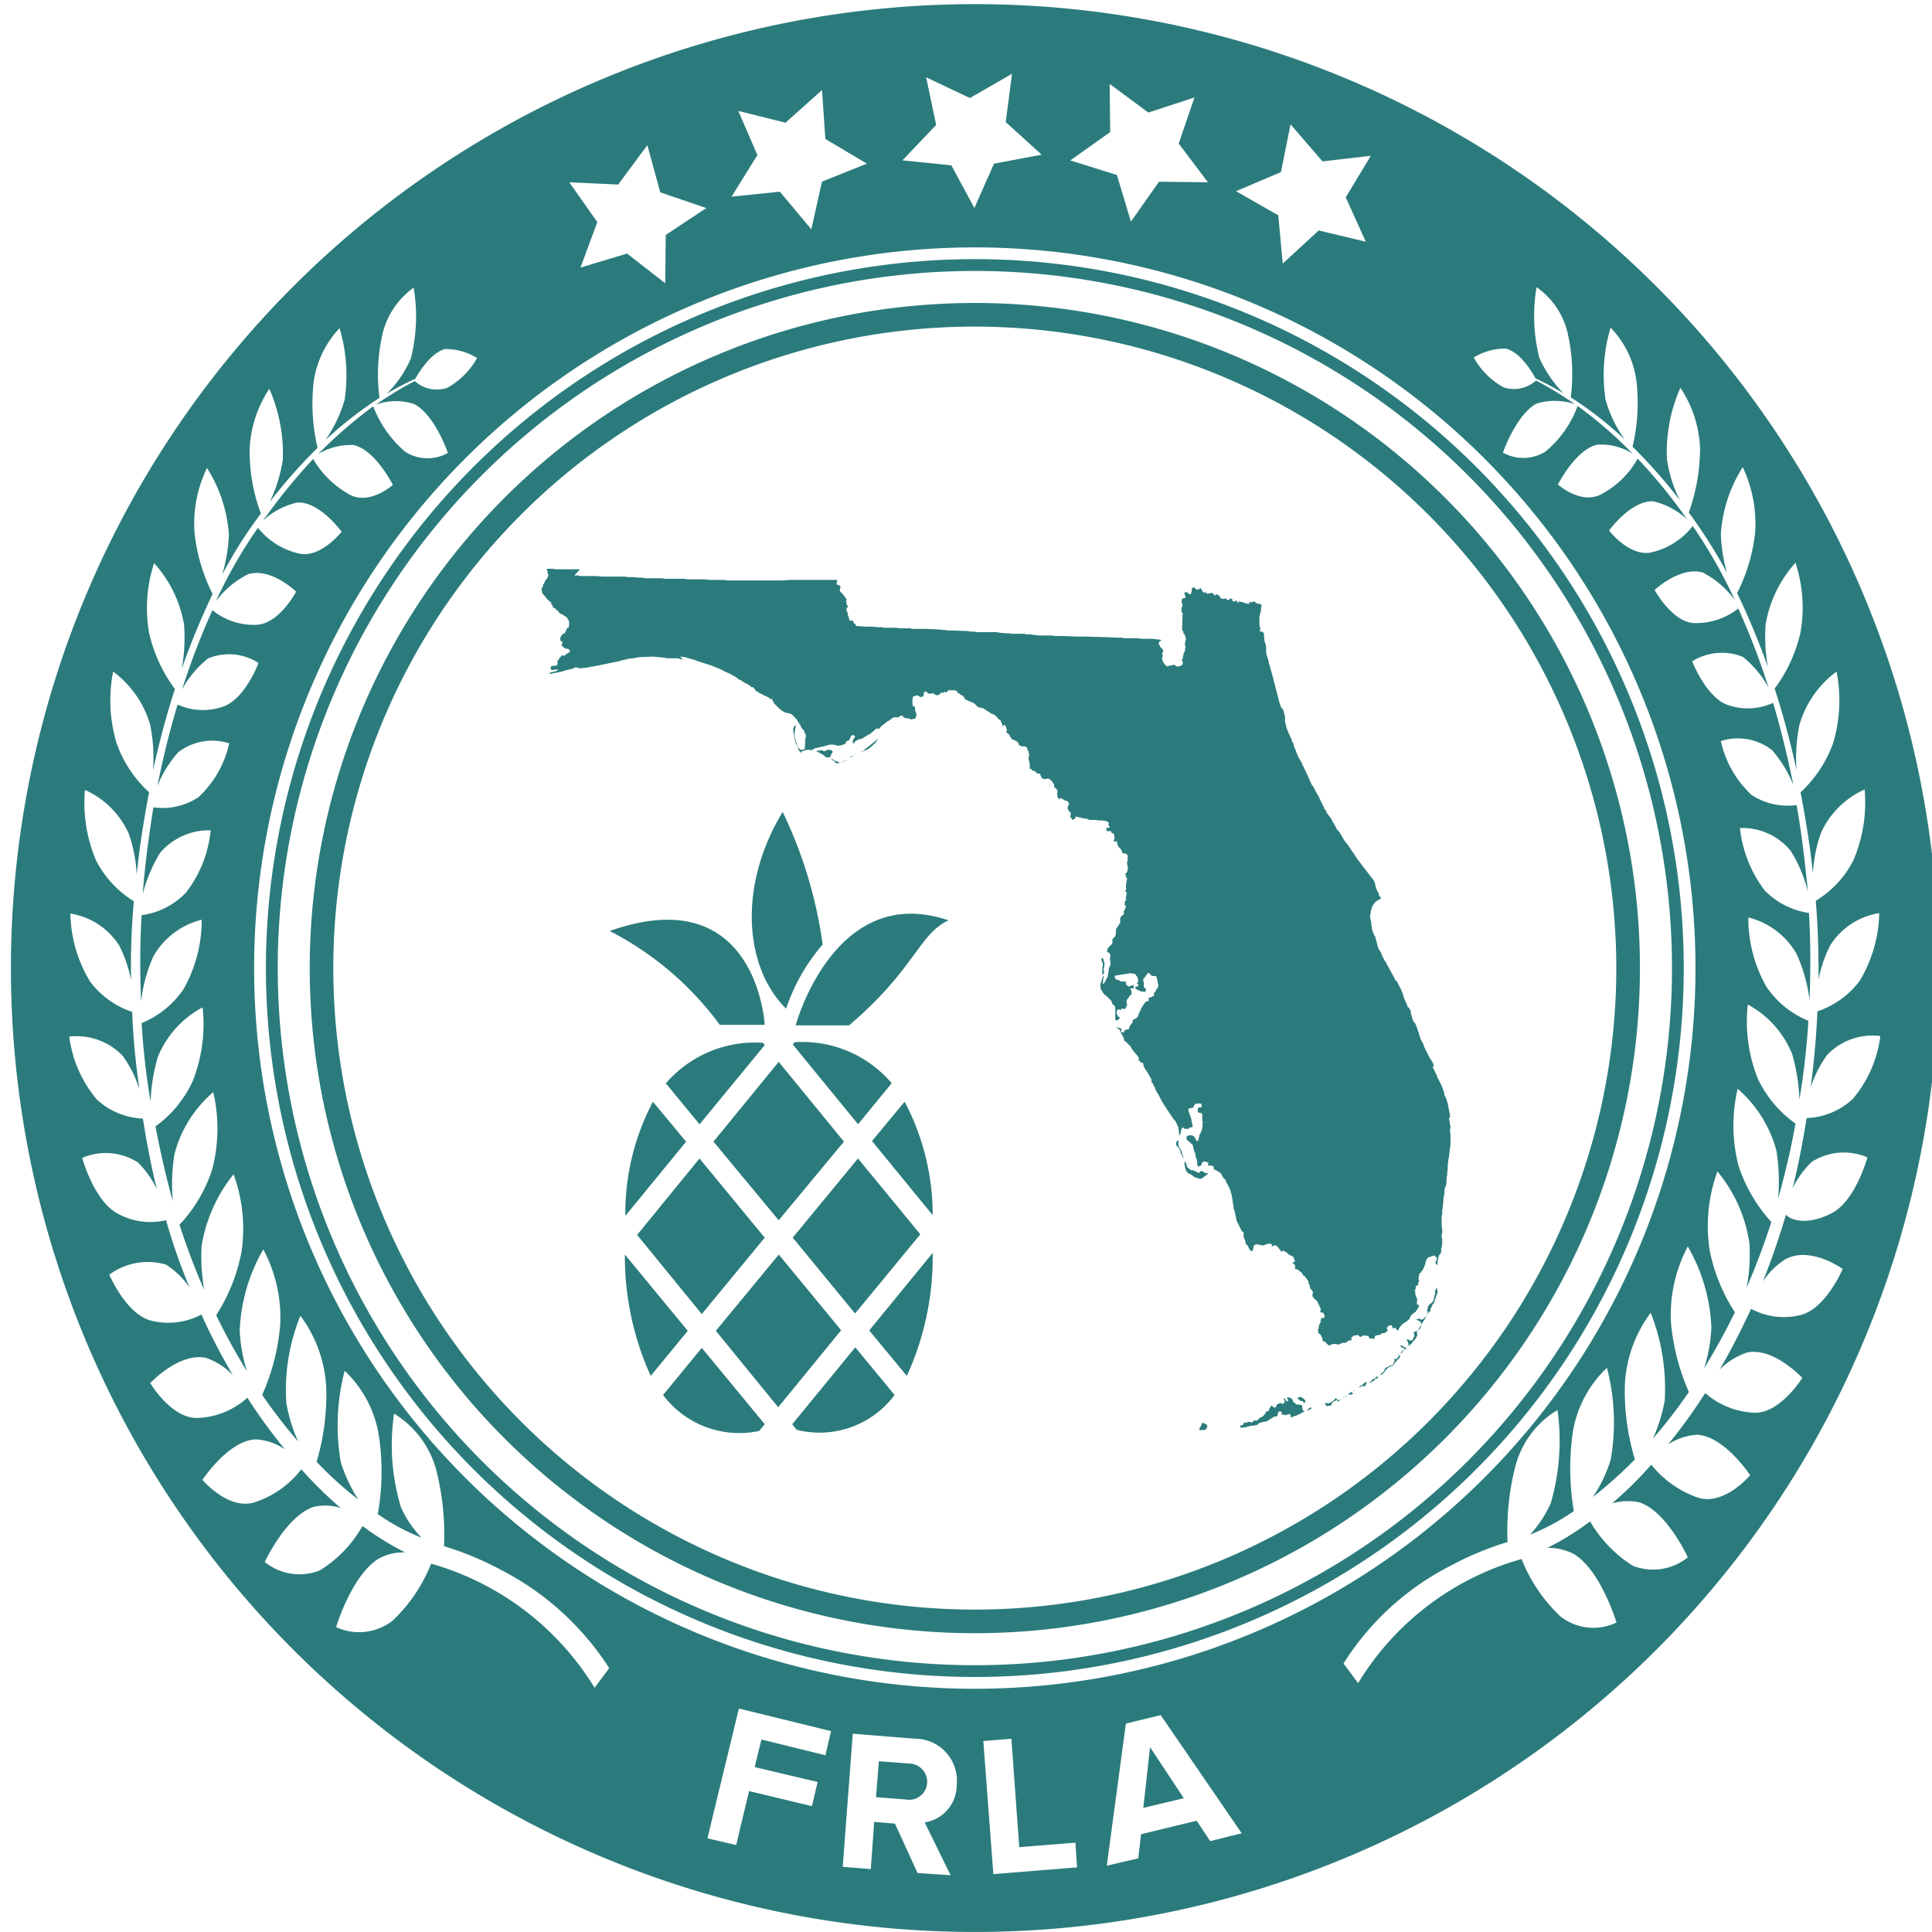 <svg xmlns="http://www.w3.org/2000/svg" xmlns:xlink="http://www.w3.org/1999/xlink" width="77" height="77" viewBox="0 0 77 77">
  <defs>
    <clipPath id="clip-path">
      <rect id="Rectangle_152" data-name="Rectangle 152" width="77" height="77" transform="translate(-0.434 -0.165)" fill="#2b7b7c"/>
    </clipPath>
  </defs>
  <g id="Group_2305" data-name="Group 2305" transform="translate(0.434 0.165)">
    <g id="Group_1047" data-name="Group 1047" clip-path="url(#clip-path)">
      <path id="Path_343" data-name="Path 343" d="M46.244,91.233l-.07,0-1.186-.09-.112,1.433,1.186.09a.719.719,0,0,0,.841-.572c0-.025.008-.051.01-.077h0a.728.728,0,0,0-.669-.781" transform="translate(-10.396 -21.113)" fill="#2b7b7c"/>
      <path id="Path_344" data-name="Path 344" d="M59.009,90.414l-.269,2.418,1.614-.384Z" transform="translate(-13.607 -20.945)" fill="#2b7b7c"/>
      <path id="Path_345" data-name="Path 345" d="M38.417,0A38.417,38.417,0,1,0,76.835,38.417,38.418,38.418,0,0,0,38.417,0M71.775,46.141a2.375,2.375,0,0,1,2.217-.179s-.47,1.724-1.411,2.217l0,0c-.851.451-1.567.358-1.836.067-.269.917-.582,1.813-.918,2.664a2.888,2.888,0,0,1,.918-.9c1.007-.516,2.261.4,2.261.4s-.672,1.589-1.679,1.836a2.764,2.764,0,0,1-1.97-.247c-.4.851-.806,1.657-1.254,2.418a2.839,2.839,0,0,1,1.076-.672c1.053-.247,2.217,1.007,2.217,1.007s-.874,1.411-1.9,1.388a3.183,3.183,0,0,1-1.97-.784A20.777,20.777,0,0,1,66.049,57.4a2.462,2.462,0,0,1,1.142-.384c1.1.046,2.127,1.614,2.127,1.614s-1.008,1.209-2.06.9a4.088,4.088,0,0,1-1.881-1.321,14.44,14.44,0,0,1-1.567,1.544,2.218,2.218,0,0,1,1.076-.045c1.1.336,1.948,2.194,1.948,2.194a2.205,2.205,0,0,1-2.194.336,5.13,5.13,0,0,1-1.7-1.767,10.973,10.973,0,0,1-1.7,1.052,2.282,2.282,0,0,1,1.052.247c1.074.649,1.7,2.731,1.7,2.731a2.125,2.125,0,0,1-2.239-.247,6.339,6.339,0,0,1-1.544-2.284,11.142,11.142,0,0,0-6.515,4.947l-.582-.784a10.886,10.886,0,0,1,4.276-3.9,12.3,12.3,0,0,1,2.261-.94,10.406,10.406,0,0,1,.313-3.023,3.7,3.7,0,0,1,1.679-2.239,8.959,8.959,0,0,1-.269,3.716,4.691,4.691,0,0,1-.828,1.254,8.921,8.921,0,0,0,1.746-.94,10.306,10.306,0,0,1-.045-3.112,4.542,4.542,0,0,1,1.365-2.6A8.575,8.575,0,0,1,63.762,58a5.434,5.434,0,0,1-.716,1.5A16.8,16.8,0,0,0,64.725,58a9.368,9.368,0,0,1-.4-2.977,5.2,5.2,0,0,1,1.03-2.866,8.19,8.19,0,0,1,.559,3.492,6.592,6.592,0,0,1-.47,1.522,21.225,21.225,0,0,0,1.433-1.858,8.8,8.8,0,0,1-.716-2.776,5.825,5.825,0,0,1,.672-3.023,7,7,0,0,1,.94,3.227,6.285,6.285,0,0,1-.291,1.634c.423-.695.845-1.455,1.229-2.239A6.966,6.966,0,0,1,67.7,49.635a6.362,6.362,0,0,1,.313-3.112,5.776,5.776,0,0,1,1.276,2.866,6.919,6.919,0,0,1-.112,1.767,27.692,27.692,0,0,0,.985-2.619,6.209,6.209,0,0,1-1.3-2.217,6.407,6.407,0,0,1-.041-3.092,4.985,4.985,0,0,1,1.544,2.463,7.768,7.768,0,0,1,.067,1.925c.266-.959.512-1.967.692-3a4.632,4.632,0,0,1-1.5-1.791,6.16,6.16,0,0,1-.4-2.955,3.909,3.909,0,0,1,1.767,1.97,7.476,7.476,0,0,1,.291,1.813,29.793,29.793,0,0,0,.358-3.134,3.708,3.708,0,0,1-1.679-1.365,5.567,5.567,0,0,1-.716-2.754,3.066,3.066,0,0,1,1.925,1.455,6.309,6.309,0,0,1,.515,1.836c.045-1.165.045-2.328-.022-3.47a3.088,3.088,0,0,1-1.767-.9,5,5,0,0,1-.985-2.485,2.485,2.485,0,0,1,2.015.9,5.461,5.461,0,0,1,.692,1.634c-.112-1.164-.247-2.328-.448-3.448a2.647,2.647,0,0,1-1.791-.4,4.168,4.168,0,0,1-1.229-2.151,2.216,2.216,0,0,1,2.038.358,4.869,4.869,0,0,1,.851,1.388c-.224-1.117-.493-2.217-.806-3.269a2.435,2.435,0,0,1-1.791.09c-.874-.291-1.433-1.746-1.433-1.746a2.228,2.228,0,0,1,2.015-.179,4.07,4.07,0,0,1,1.03,1.229,28.906,28.906,0,0,0-1.209-3.156,2.7,2.7,0,0,1-1.767.582c-.876-.045-1.567-1.321-1.567-1.321s1.03-.96,1.925-.692a3.713,3.713,0,0,1,1.276,1.1A20.2,20.2,0,0,0,67.031,20.8a2.921,2.921,0,0,1-1.657,1.052c-.873.179-1.679-.873-1.679-.873s.872-1.209,1.767-1.164a3.028,3.028,0,0,1,1.365.739,1.224,1.224,0,0,1-.134-.179,20.535,20.535,0,0,0-1.858-2.261,3.551,3.551,0,0,1-1.478,1.433c-.806.4-1.7-.4-1.7-.4s.695-1.388,1.567-1.59a2.381,2.381,0,0,1,1.411.358,16.9,16.9,0,0,0-2.194-1.9,4.236,4.236,0,0,1-1.276,1.813,1.657,1.657,0,0,1-1.7.045S60,16.346,60.807,15.92a2.493,2.493,0,0,1,1.522.022A14.335,14.335,0,0,0,60.784,15a1.307,1.307,0,0,1-1.3.269A3.067,3.067,0,0,1,58.3,14.085a2.4,2.4,0,0,1,1.276-.358c.582.134,1.052.94,1.186,1.186a12.18,12.18,0,0,1,1.119.6,4.881,4.881,0,0,1-.963-1.411,6.8,6.8,0,0,1-.112-2.821,3.074,3.074,0,0,1,1.229,1.791,7.328,7.328,0,0,1,.134,2.6,14.661,14.661,0,0,1,2.151,1.679,4.981,4.981,0,0,1-.764-1.592,6.563,6.563,0,0,1,.2-2.866,3.755,3.755,0,0,1,1.03,2.127,7.568,7.568,0,0,1-.154,2.619,20.769,20.769,0,0,1,1.881,2.127A5.294,5.294,0,0,1,66,18.112a6.346,6.346,0,0,1,.538-2.821,4.662,4.662,0,0,1,.784,2.418,7.687,7.687,0,0,1-.448,2.552,21.092,21.092,0,0,1,1.522,2.4,6.333,6.333,0,0,1-.246-1.544,5.671,5.671,0,0,1,.873-2.664,5.29,5.29,0,0,1,.493,2.619,7.065,7.065,0,0,1-.716,2.4,30.159,30.159,0,0,1,1.229,2.955,6.485,6.485,0,0,1-.09-1.724,4.873,4.873,0,0,1,1.186-2.44,5.748,5.748,0,0,1,.2,2.776,5.889,5.889,0,0,1-1.03,2.239c.335,1.03.627,2.127.873,3.246a6.639,6.639,0,0,1,.112-1.791A4.039,4.039,0,0,1,72.762,26.6a5.947,5.947,0,0,1-.134,2.843,4.963,4.963,0,0,1-1.3,1.97c.2,1.053.38,2.127.493,3.246a5.727,5.727,0,0,1,.313-1.614A3.456,3.456,0,0,1,73.881,31.3a5.856,5.856,0,0,1-.448,2.821,3.987,3.987,0,0,1-1.5,1.614c.09,1.03.112,2.082.112,3.134a5.116,5.116,0,0,1,.47-1.365,2.822,2.822,0,0,1,1.948-1.276,5.44,5.44,0,0,1-.786,2.709A3.488,3.488,0,0,1,72,40.141q-.068,1.511-.269,3.023a4.866,4.866,0,0,1,.649-1.276,2.486,2.486,0,0,1,2.127-.761,4.8,4.8,0,0,1-1.1,2.507,2.841,2.841,0,0,1-1.836.761c-.157.963-.336,1.9-.559,2.8a3.639,3.639,0,0,1,.761-1.052M37.453,74.573l-1.319-.089-.9-1.97-.828-.067-.134,1.881-1.119-.09.4-5.306,2.485.2a1.672,1.672,0,0,1,1.667,1.679,1.553,1.553,0,0,1-.01.179,1.506,1.506,0,0,1-1.276,1.478ZM9.694,38.418A28.723,28.723,0,1,1,38.417,67.141,28.723,28.723,0,0,1,9.694,38.418M32.151,70.856l-.224.963-2.507-.6-.515,2.151L27.761,73.1l1.254-5.172,3.672.9-.224.963-2.551-.629-.269,1.1Zm-18.139-10.2a4.9,4.9,0,0,1-1.7,1.767,2.188,2.188,0,0,1-2.194-.336s.851-1.836,1.948-2.194a1.97,1.97,0,0,1,1.076.045,16.9,16.9,0,0,1-1.567-1.544,3.853,3.853,0,0,1-1.881,1.321c-1.03.313-2.06-.9-2.06-.9s1.03-1.569,2.127-1.614a2.278,2.278,0,0,1,1.164.4,21.163,21.163,0,0,1-1.5-2.06,3.12,3.12,0,0,1-1.97.806c-1.053.045-1.9-1.388-1.9-1.388s1.141-1.231,2.217-1.007a2.667,2.667,0,0,1,1.076.692,24.5,24.5,0,0,1-1.254-2.418,2.833,2.833,0,0,1-1.992.247c-1.007-.246-1.679-1.836-1.679-1.836a2.573,2.573,0,0,1,2.261-.4,3.284,3.284,0,0,1,.94.918,23.61,23.61,0,0,1-.94-2.689A2.689,2.689,0,0,1,4.253,48.2c-.94-.493-1.411-2.217-1.411-2.217a2.371,2.371,0,0,1,2.217.179,3.78,3.78,0,0,1,.761,1.076c-.224-.9-.406-1.858-.559-2.821a2.884,2.884,0,0,1-1.836-.761,4.876,4.876,0,0,1-1.1-2.507,2.549,2.549,0,0,1,2.128.762,4.7,4.7,0,0,1,.672,1.343,28.916,28.916,0,0,1-.291-3.09,3.488,3.488,0,0,1-1.679-1.209,5.438,5.438,0,0,1-.784-2.709,2.822,2.822,0,0,1,1.948,1.276,5.04,5.04,0,0,1,.47,1.388A29.444,29.444,0,0,1,4.9,35.754a4.15,4.15,0,0,1-1.5-1.614,5.881,5.881,0,0,1-.449-2.822A3.456,3.456,0,0,1,4.7,33.065,5.9,5.9,0,0,1,5.015,34.7c.108-1.119.291-2.215.493-3.291a4.778,4.778,0,0,1-1.3-1.97A5.947,5.947,0,0,1,4.075,26.6a4.035,4.035,0,0,1,1.478,2.128,6.8,6.8,0,0,1,.112,1.813c.246-1.119.537-2.217.873-3.246a5.889,5.889,0,0,1-1.03-2.239,5.748,5.748,0,0,1,.2-2.776A4.87,4.87,0,0,1,6.9,24.717a6.812,6.812,0,0,1-.09,1.767,30.627,30.627,0,0,1,1.229-2.977,7.065,7.065,0,0,1-.716-2.4,5.023,5.023,0,0,1,.493-2.619,5.671,5.671,0,0,1,.873,2.664,6.571,6.571,0,0,1-.269,1.59,17.606,17.606,0,0,1,1.544-2.44,7.026,7.026,0,0,1-.448-2.552,4.662,4.662,0,0,1,.784-2.418,6.434,6.434,0,0,1,.538,2.821,6.091,6.091,0,0,1-.515,1.679,21.085,21.085,0,0,1,1.9-2.149,7.658,7.658,0,0,1-.154-2.642,3.916,3.916,0,0,1,1.03-2.127,6.552,6.552,0,0,1,.2,2.866,5.515,5.515,0,0,1-.761,1.59,15.941,15.941,0,0,1,2.151-1.679,7.328,7.328,0,0,1,.134-2.6,3.186,3.186,0,0,1,1.229-1.791,6.82,6.82,0,0,1-.112,2.821,4.471,4.471,0,0,1-.963,1.411,9.883,9.883,0,0,1,1.142-.6c.134-.246.627-1.052,1.186-1.186a2.4,2.4,0,0,1,1.276.358,3.067,3.067,0,0,1-1.186,1.186,1.307,1.307,0,0,1-1.3-.269,14.324,14.324,0,0,0-1.544.94,2.333,2.333,0,0,1,1.522-.022c.828.426,1.343,1.948,1.343,1.948a1.657,1.657,0,0,1-1.7-.045,4.518,4.518,0,0,1-1.276-1.813,18.533,18.533,0,0,0-2.194,1.9,2.556,2.556,0,0,1,1.411-.358c.876.2,1.567,1.59,1.567,1.59s-.9.805-1.7.4a3.837,3.837,0,0,1-1.478-1.433A22.767,22.767,0,0,0,10.184,20.4a1.224,1.224,0,0,0-.134.179,2.987,2.987,0,0,1,1.365-.716c.894-.045,1.767,1.164,1.767,1.164s-.828,1.052-1.679.873a2.917,2.917,0,0,1-1.657-1.03A19.04,19.04,0,0,0,8.168,23.8a3.649,3.649,0,0,1,1.275-1.075c.918-.294,1.925.692,1.925.692S10.7,24.691,9.8,24.735a2.581,2.581,0,0,1-1.767-.582,28.906,28.906,0,0,0-1.209,3.156,4.07,4.07,0,0,1,1.03-1.229,2.158,2.158,0,0,1,2.015.179s-.537,1.455-1.433,1.746a2.435,2.435,0,0,1-1.791-.09c-.313,1.03-.582,2.127-.806,3.246a4.582,4.582,0,0,1,.828-1.343A2.216,2.216,0,0,1,8.7,29.461a4.127,4.127,0,0,1-1.229,2.151,2.612,2.612,0,0,1-1.791.4c-.179,1.119-.336,2.284-.426,3.448a6.106,6.106,0,0,1,.692-1.634,2.566,2.566,0,0,1,2.015-.9,4.78,4.78,0,0,1-.985,2.485,3.006,3.006,0,0,1-1.767.9c-.067,1.143-.067,2.284-.022,3.448a6.142,6.142,0,0,1,.493-1.813,3.068,3.068,0,0,1,1.925-1.455,5.619,5.619,0,0,1-.716,2.754,3.708,3.708,0,0,1-1.679,1.365,29.194,29.194,0,0,0,.358,3.134,7.151,7.151,0,0,1,.291-1.791,3.907,3.907,0,0,1,1.781-1.969,6.16,6.16,0,0,1-.4,2.955,4.628,4.628,0,0,1-1.478,1.791c.2,1.03.423,2.015.692,2.977a7.45,7.45,0,0,1,.067-1.881,4.852,4.852,0,0,1,1.544-2.463,6.408,6.408,0,0,1-.045,3.09,5.84,5.84,0,0,1-1.3,2.194,27.2,27.2,0,0,0,.985,2.6A7.779,7.779,0,0,1,7.6,49.5a6.139,6.139,0,0,1,1.276-2.866,6.353,6.353,0,0,1,.313,3.112,7.165,7.165,0,0,1-1.007,2.507,25.456,25.456,0,0,0,1.229,2.239,6.285,6.285,0,0,1-.291-1.634,7,7,0,0,1,.94-3.227,5.746,5.746,0,0,1,.672,3.023,8.627,8.627,0,0,1-.716,2.776,21.223,21.223,0,0,0,1.433,1.858,6.592,6.592,0,0,1-.47-1.522,7.833,7.833,0,0,1,.559-3.492,5.2,5.2,0,0,1,1.03,2.866,9.356,9.356,0,0,1-.384,2.955,14.521,14.521,0,0,0,1.657,1.5,6.336,6.336,0,0,1-.692-1.478,8.625,8.625,0,0,1,.154-3.649,4.542,4.542,0,0,1,1.365,2.6,9.591,9.591,0,0,1-.045,3.112,8.323,8.323,0,0,0,1.746.94,4.116,4.116,0,0,1-.828-1.229,8.565,8.565,0,0,1-.269-3.716,3.8,3.8,0,0,1,1.679,2.239,10.531,10.531,0,0,1,.313,3.045,12.3,12.3,0,0,1,2.261.94l0,0a11.231,11.231,0,0,1,4.321,3.919l-.582.784a11.233,11.233,0,0,0-6.515-4.947A6.339,6.339,0,0,1,15.2,64.438a2.184,2.184,0,0,1-2.239.247s.625-2.082,1.7-2.731a2.032,2.032,0,0,1,1.052-.247,11.666,11.666,0,0,1-1.7-1.052M41.082,6l-1.9.358L38.4,8.125l-.918-1.7-1.948-.2,1.343-1.411-.4-1.9,1.746.828L39.9,2.775,39.649,4.7ZM28.991,4.255l1.881.47,1.455-1.3.134,1.948,1.657.985-1.791.716-.426,1.9-1.254-1.5-1.925.2,1.03-1.657ZM22.254,7.1l1.948.09,1.164-1.567L25.88,7.5l1.836.627L26.1,9.2l-.022,1.925L24.559,9.94,22.7,10.5l.672-1.813ZM43.791,3.179l1.544,1.142,1.836-.6-.627,1.836L47.708,7.1l-1.95-.022-1.119,1.59-.559-1.858-1.856-.582L43.813,5.1ZM54,9.468,52.123,9.02,50.69,10.34l-.179-1.925-1.683-.96,1.791-.761L51,4.79l1.276,1.478L54.2,6.044,53.2,7.7ZM49.054,72.9l-1.256.313L47.26,72.4l-2.217.538-.112.963-1.254.291.761-5.664,1.388-.336ZM42.492,74.26l-3.336.269-.4-5.306,1.119-.09.313,4.321,2.239-.179Z" fill="#2b7b7c"/>
      <path id="Path_346" data-name="Path 346" d="M69.736,41.482A28.254,28.254,0,1,0,41.482,69.735,28.253,28.253,0,0,0,69.736,41.482m-56.037,0A27.784,27.784,0,1,1,41.482,69.266,27.783,27.783,0,0,1,13.7,41.482" transform="translate(-3.064 -3.064)" fill="#2b7b7c"/>
      <path id="Path_347" data-name="Path 347" d="M68.517,42.009A26.508,26.508,0,1,0,42.009,68.517,26.508,26.508,0,0,0,68.517,42.009m-52.076,0A25.567,25.567,0,0,1,42.009,16.443v0A25.585,25.585,0,0,1,67.575,42.009v0a25.567,25.567,0,0,1-51.134,0" transform="translate(-3.591 -3.591)" fill="#2b7b7c"/>
      <path id="Path_348" data-name="Path 348" d="M33.828,71.578a3.8,3.8,0,0,0,3.829,1.433l.224-.269L35.372,69.7Z" transform="translate(-7.836 -16.145)" fill="#2b7b7c"/>
      <path id="Path_349" data-name="Path 349" d="M40.53,72.735l.179.224a3.734,3.734,0,0,0,3.9-1.388l-1.567-1.9Z" transform="translate(-9.389 -16.138)" fill="#2b7b7c"/>
      <path id="Path_350" data-name="Path 350" d="M40.626,53.844l-.067.09,2.6,3.179L44.5,55.478a4.671,4.671,0,0,0-3.873-1.634" transform="translate(-9.396 -12.471)" fill="#2b7b7c"/>
      <path id="Path_351" data-name="Path 351" d="M31.847,64.86a11.544,11.544,0,0,0,1.03,4.836L34.354,67.9Z" transform="translate(-7.377 -15.025)" fill="#2b7b7c"/>
      <path id="Path_352" data-name="Path 352" d="M31.876,61.48l2.418-2.955-1.321-1.59a9.5,9.5,0,0,0-1.1,4.545" transform="translate(-7.384 -13.189)" fill="#2b7b7c"/>
      <path id="Path_353" data-name="Path 353" d="M46.022,69.676a11.38,11.38,0,0,0,1.03-4.9l-2.529,3.09Z" transform="translate(-10.314 -15.005)" fill="#2b7b7c"/>
      <path id="Path_354" data-name="Path 354" d="M37.57,63.034l-2.6-3.156-2.485,3.045,2.575,3.156Z" transform="translate(-7.526 -13.871)" fill="#2b7b7c"/>
      <path id="Path_355" data-name="Path 355" d="M44.667,58.5l2.418,2.955a9.634,9.634,0,0,0-1.119-4.522Z" transform="translate(-10.347 -13.189)" fill="#2b7b7c"/>
      <path id="Path_356" data-name="Path 356" d="M45.641,62.9l-2.485-3.023-2.6,3.156,2.485,3.023Z" transform="translate(-9.396 -13.871)" fill="#2b7b7c"/>
      <path id="Path_357" data-name="Path 357" d="M37.914,53.965l-.067-.09a4.688,4.688,0,0,0-3.873,1.614l1.343,1.634Z" transform="translate(-7.87 -12.478)" fill="#2b7b7c"/>
      <path id="Path_358" data-name="Path 358" d="M39.076,64.86,36.567,67.9l2.485,3.045,2.509-3.067Z" transform="translate(-8.471 -15.025)" fill="#2b7b7c"/>
      <path id="Path_359" data-name="Path 359" d="M41.645,58.045l-2.6-3.179-2.6,3.179,2.6,3.134Z" transform="translate(-8.444 -12.71)" fill="#2b7b7c"/>
      <path id="Path_360" data-name="Path 360" d="M31.06,47.942a12.531,12.531,0,0,1,4.388,3.739h1.791c0,.022-.291-5.821-6.179-3.739" transform="translate(-7.195 -11.002)" fill="#2b7b7c"/>
      <path id="Path_361" data-name="Path 361" d="M40.705,51.63h2.127c2.619-2.217,2.776-3.627,3.962-4.187-4.545-1.544-6.089,4.187-6.089,4.187" transform="translate(-9.429 -10.929)" fill="#2b7b7c"/>
      <path id="Path_362" data-name="Path 362" d="M39.8,49.737a7.565,7.565,0,0,1,1.455-2.552l0,0A17.7,17.7,0,0,0,39.661,41.9c-1.813,3-1.5,6.224.134,7.837" transform="translate(-8.902 -9.706)" fill="#2b7b7c"/>
      <path id="Path_363" data-name="Path 363" d="M43.925,38.842l-.02.012.038-.019Z" transform="translate(-10.171 -8.996)" fill="#2b7b7c"/>
      <path id="Path_364" data-name="Path 364" d="M43.03,39.308l-.016.016.064-.024Z" transform="translate(-9.964 -9.104)" fill="#2b7b7c"/>
      <path id="Path_365" data-name="Path 365" d="M43.573,39.006l-.022.022-.017.034.151-.1Z" transform="translate(-10.085 -9.025)" fill="#2b7b7c"/>
      <path id="Path_366" data-name="Path 366" d="M43.986,38.813l-.032.016.051-.021Z" transform="translate(-10.182 -8.99)" fill="#2b7b7c"/>
      <path id="Path_367" data-name="Path 367" d="M44.271,38.556l.09-.045.067-.045.247-.224.067-.134h.022l-.022-.022-.09.112-.067.045-.224.179-.118.089-.067.067-.154.062.071-.018Z" transform="translate(-10.197 -8.823)" fill="#2b7b7c"/>
      <path id="Path_368" data-name="Path 368" d="M43.506,39.092l-.093.062L43.5,39.1Z" transform="translate(-10.057 -9.056)" fill="#2b7b7c"/>
      <path id="Path_369" data-name="Path 369" d="M43.4,39.173l-.031.018.008,0Z" transform="translate(-10.047 -9.074)" fill="#2b7b7c"/>
      <path id="Path_370" data-name="Path 370" d="M43.865,38.859l-.065.032-.07.046h0Z" transform="translate(-10.13 -9.002)" fill="#2b7b7c"/>
      <path id="Path_371" data-name="Path 371" d="M69.077,72.32l0-.009-.024.018Z" transform="translate(-15.997 -16.751)" fill="#2b7b7c"/>
      <path id="Path_372" data-name="Path 372" d="M42.367,38.692l-.09-.022-.09.022-.022.022-.09.022-.044-.043h-.068l-.112.022h-.045l-.022.022.045.022.045.022.09.045.112.067.067.067.09.022.112-.022.022-.09.067-.112-.022-.045Z" transform="translate(-9.68 -8.958)" fill="#2b7b7c"/>
      <path id="Path_373" data-name="Path 373" d="M66.969,72.3l-.022-.022H66.9l-.022-.067-.022.022-.067.022-.067.022.044.044.112.09.045-.022.022.022.045.067.067-.045-.022-.067Z" transform="translate(-15.457 -16.727)" fill="#2b7b7c"/>
      <path id="Path_374" data-name="Path 374" d="M67.335,72.8l-.09.09-.022.022h.022l.067-.022.067-.045H67.4v-.067l-.022.022Z" transform="translate(-15.572 -16.86)" fill="#2b7b7c"/>
      <path id="Path_375" data-name="Path 375" d="M66.244,72.685v-.045l-.022-.067-.134-.022H66.02L66,72.529l-.045-.022-.022-.022-.022-.022-.022-.022-.022-.022v-.045l-.022-.022-.074-.068-.112-.022-.022.022v.022l.022.022.022.045v.022l-.045.045-.022-.022-.022-.022-.022-.045-.045-.067-.022.045.022.022.022.112h-.022v.022l-.022.022-.067.022-.022-.022-.022-.022-.067.022-.045.022-.045.022-.022.022v.067l-.067.022v.025l-.045-.022-.067-.067H65.01l-.045.067-.045.067v.045L64.9,72.8l-.045.022-.067.022v.045l-.112.134-.045.022-.045.022h-.022l-.045.045-.022.022-.022.022-.022.022-.045.022h-.022l-.022-.022h-.022L64.3,73.2v.02l-.022.022-.067.022h-.022l-.022-.022h-.09l-.022.022h-.022l-.022.022-.09-.022-.022.067-.022.022v.023H63.8l-.022.022v.067l.022.022.045-.022h.112l.067-.022.09-.022.067-.022h.057l.154-.022h.022l.045-.022.022-.022.022-.022.022-.022.154-.045.154-.022.269-.179.112-.022L65.262,73v-.09l.022-.022v-.022l.022-.022.022-.022.09.022.022.022-.022.022v.022H65.4v.022l.067.022h.045l.045.022.09-.022.067-.022.067.022v.09l.022.022h.022l.022-.022L65.976,73l.067-.022.022-.022.067-.022h.022l.022-.022.022-.022h.022l.022-.022.067-.022.022-.022-.067-.045Z" transform="translate(-14.775 -16.739)" fill="#2b7b7c"/>
      <path id="Path_376" data-name="Path 376" d="M70.725,71.205l-.045.089h-.022l-.022-.022-.022.022-.045.022-.022.045-.022.022-.067.067h.022l.045-.022.022-.022.045-.022.045-.022.067-.067.045-.022.022-.022h.022l.022-.045-.022-.022Z" transform="translate(-16.322 -16.49)" fill="#2b7b7c"/>
      <path id="Path_377" data-name="Path 377" d="M43.274,39.217l.035-.021-.212.08.087-.015Z" transform="translate(-9.983 -9.08)" fill="#2b7b7c"/>
      <path id="Path_378" data-name="Path 378" d="M72.985,68.76v-.022l.022-.022h.022L73.1,68.6v-.081l-.127.237Z" transform="translate(-16.904 -15.873)" fill="#2b7b7c"/>
      <path id="Path_379" data-name="Path 379" d="M68.779,72.367l-.022.022H68.69l-.022-.022h-.022l-.022-.022v-.022h-.045l-.022.022-.022.022-.045.045-.022.022-.045.022-.022.022h-.022l-.022.022-.067.022h-.045l-.022-.022-.067.022v.023l.022.022.022.022.022.022.022.022h.022l.045-.022h.067l.045-.022v-.067l.022-.022.022-.022.022-.022.045-.022.045-.022H68.6l.022-.022h.022l.022.022v.022l.022.022.022-.022.022-.022.067-.045.045-.036-.025.013Z" transform="translate(-15.788 -16.754)" fill="#2b7b7c"/>
      <path id="Path_380" data-name="Path 380" d="M43.011,39.331l-.012,0,.005,0Z" transform="translate(-9.961 -9.111)" fill="#2b7b7c"/>
      <path id="Path_381" data-name="Path 381" d="M71.8,70.041h-.022v.022l-.022.067-.022.022-.022.022-.022.045h-.112v.014l.022.022V70.3l-.022.045-.022.067v.022h-.022l-.045.045h-.022l-.022-.022-.022.022-.045.022-.022.022-.067.022-.022.022-.045.022-.022.022.022.022-.022.022-.022.045-.022.022-.022.022-.045.045-.045.022v.022l.022.022.112-.09.045-.067.022-.022.045-.067.022-.022h.022l.045-.045.022-.022h.025l.067-.022h.022l.022-.022.022-.022.045-.067.033-.05.034-.017V70.3l.067-.067.022-.022h.022v-.022l.022-.022.022-.045V70.1H71.8v-.022H71.78l.022-.022.032-.048-.013.013Z" transform="translate(-16.457 -16.217)" fill="#2b7b7c"/>
      <path id="Path_382" data-name="Path 382" d="M72.175,69.828l-.067.067-.022.045-.012.018.009-.009h.022v-.022h.022l.022-.022.071-.106-.023.008Z" transform="translate(-16.696 -16.169)" fill="#2b7b7c"/>
      <path id="Path_383" data-name="Path 383" d="M69.443,72v-.022L69.4,72l-.114.09-.022.022-.022.022-.022.022H69.2l-.022.022-.045.022h-.022l-.018.035.044-.035.067-.022.09-.09h.154l.022-.022h.022v-.022l-.022-.022Z" transform="translate(-16.004 -16.673)" fill="#2b7b7c"/>
      <path id="Path_384" data-name="Path 384" d="M72.262,69.647h-.022l-.022-.022h-.022L72.15,69.6V69.58l-.022-.022-.067.045.067.045.045.022h.02l.022.022.022.022-.019.028.044-.015.067-.067v-.014l-.022.022Z" transform="translate(-16.693 -16.113)" fill="#2b7b7c"/>
      <path id="Path_385" data-name="Path 385" d="M60.882,59.951l.012.036v-.024Z" transform="translate(-14.103 -13.888)" fill="#2b7b7c"/>
      <path id="Path_386" data-name="Path 386" d="M60.847,59.884l.017.041.01.011-.01-.032Z" transform="translate(-14.095 -13.872)" fill="#2b7b7c"/>
      <path id="Path_387" data-name="Path 387" d="M61.7,60.466h-.022l-.09-.045-.022-.022-.067.022-.045.067-.179-.09-.045-.022h-.09l-.022-.022-.067-.045-.022-.022L61,60.265l-.022-.022-.022-.09V60.13l-.022-.022-.022-.067-.022-.022V60l-.022.136.022.045v.045l.045.154.022.045.022.022.022.022.022.022.134.067.112.09.067.022.067.022.067.022h.045l.067-.022.112-.09.09-.067.022-.022v-.022H61.7Z" transform="translate(-14.1 -13.899)" fill="#2b7b7c"/>
      <path id="Path_388" data-name="Path 388" d="M61.922,73.65,61.81,73.6h-.045l-.022.022-.022.09-.067.088v.067l.022.022.224-.022.045-.067.022-.067-.022-.067Z" transform="translate(-14.282 -17.051)" fill="#2b7b7c"/>
      <path id="Path_389" data-name="Path 389" d="M60.678,59.441l-.022-.067-.112-.2-.022-.112v-.022l.022-.022-.022-.067H60.5l-.022.022-.022.022-.022.067v.022l.022.067.09.09.045.09.045.134.045.112.073.091-.073-.182Z" transform="translate(-13.999 -13.656)" fill="#2b7b7c"/>
      <path id="Path_390" data-name="Path 390" d="M56.69,49.727l-.022-.112-.022-.067-.022-.067H56.6l-.022.022-.022.045.022.045.022.067.022.045v.067l-.022.067v.269l.045.022.022-.022v-.112l-.022-.067.022-.066Z" transform="translate(-13.101 -11.462)" fill="#2b7b7c"/>
      <path id="Path_391" data-name="Path 391" d="M70.088,71.564l-.022.022-.045.022-.067.045-.022.022V71.7l.022-.022.112-.045h.112l.022-.022v-.045l.045-.067-.067-.022Z" transform="translate(-16.2 -16.557)" fill="#2b7b7c"/>
      <path id="Path_392" data-name="Path 392" d="M42.562,39.157l.022.022.09.067.067.067.022.022.067-.022.062-.023-.061-.021-.134-.045-.134-.09H42.54Z" transform="translate(-9.854 -9.066)" fill="#2b7b7c"/>
      <path id="Path_393" data-name="Path 393" d="M60.962,59.8l.022-.022.022-.022h.09l.045-.022.022-.022.045-.022.045-.045-.022-.022-.022-.09.09-.09h.112l.022.045v.067H61.5l.022-.022h.022l.022.022.022.045.045.045h.022l.022-.045.022-.045.067-.09.022-.022.067-.067.022-.022.09-.045.154-.134.022-.067.045-.09h.022L62.233,59l.022-.022.022-.022.067-.045.022-.022.09-.134.022-.045v-.022l.022-.045-.022-.022h-.045l-.022-.022V58.46l.022-.067-.022-.022-.022-.022v-.022l-.022-.045v-.045h-.022V58.1l-.022-.022v-.022l.022-.022.022-.134v-.022h.022v-.022h.021l.045-.022v-.022l.022-.112.022-.022v-.022l-.022-.022V57.5l.022-.045V57.41l.022-.045.045-.022v-.022l.022-.022.022-.022.045-.067v-.022l.022-.022.067-.179v-.022l.022-.067v-.022l.022-.045.022-.045h.022v-.022l.022-.022.022-.022h.045l.045-.022.067-.022.067-.022.022.022.045.022.022.045.022.022-.022.067v.022l-.022.022-.022.067v.022l.022.022.056.056.018-.056-.022-.022.022-.112v-.022l.022-.09.022-.067V56.65l.022-.022.022-.022.022-.022v-.022l.022-.022v-.045l.022-.022-.022-.045v-.045l.022-.022v-.09l.022-.022v-.269l-.022-.022v-.134l.022-.022v-.2l-.022-.112v-.358l.022-.134v-.179l.022-.022V54.7l.022-.154V54.4l.022-.067v-.09l.022-.022v-.179l.022-.067v-.022l.022-.022V53.9l.022-.022.022-.224V53.5h.022V53.37l.022-.154v-.2l.022-.067v-.112l.022-.067v-.022l.022-.154v-.022l.022-.179.022-.134v-.426l-.022-.154.022-.134v-.068l-.022-.022V51.43l-.022-.178-.022-.068.022-.022h.022V51.05l-.022-.111-.022-.112-.022-.112-.022-.112-.022-.067-.022-.09-.022-.068-.022-.022-.022-.067-.022-.023v-.045l-.022-.09-.067-.178-.022-.068-.112-.223-.022-.045-.022-.022-.022-.066-.022-.067-.022-.045-.022-.022v-.022l-.067-.134-.045-.09.022-.022.022-.022-.022-.09-.022-.045L63,48.9l-.022-.022-.09-.154v-.022l-.022-.022-.022-.045-.154-.313-.022-.09-.112-.2-.067-.224-.09-.269-.067-.154h-.022l-.067-.112-.045-.179-.022-.067-.022-.154h-.022v-.022l-.045-.067-.022-.022-.022-.022-.022-.022v-.067h-.022v-.045l-.022-.022-.022-.045-.022-.067-.022-.022-.022-.067-.022-.112-.022-.022-.022-.09-.022-.045-.022-.045-.022-.067-.022-.022-.134-.269H61.57l-.134-.247-.291-.538-.022-.022-.022-.022v-.022l-.09-.179-.022-.067-.022-.045-.022-.045-.022-.022-.022-.045-.022-.022-.022-.067-.022-.067v-.022l-.022-.09-.045-.134v-.045l-.022-.045v-.022l-.022-.022L60.7,43.88v-.022l-.022-.045-.022-.022v-.045l-.022-.022V43.7l-.045-.247v-.067l-.022-.09-.022-.112v-.112l.022-.045v-.09l.022-.022v-.045l.022-.067v-.022l.022-.045.022-.022v-.022l.022-.022.045-.067.067-.067.112-.067.067-.022V42.4l-.067-.09-.022-.09-.09-.179-.045-.179v-.022l-.045-.112-.045-.067-.112-.134-.045-.067-.154-.2-.09-.112-.045-.067-.154-.2-.022-.022-.022-.045-.09-.134-.291-.426-.022-.022-.09-.112-.179-.313-.134-.154-.022-.067-.022-.022-.022-.045-.022-.045v-.022l-.022-.022v-.022h-.022l-.022-.022-.022-.09L59,39.274l-.022-.045-.154-.2-.022-.045-.022-.067-.022-.022-.022-.022-.022-.022v-.022l-.022-.067-.045-.067-.022-.045-.022-.067-.022-.022-.022-.067-.022-.022-.022-.067-.022-.045-.067-.112-.067-.112v-.022l-.022-.045-.022-.022L58.292,38l-.022-.045-.022-.022-.022-.022-.179-.4L58,37.42l-.112-.247-.022-.022-.022-.067-.022-.067-.045-.067-.09-.154-.067-.154-.022-.067-.067-.154-.022-.067-.022-.112-.022-.022-.022-.022v-.022l-.045-.112v-.022l-.022-.022V36l-.022-.022v-.022l-.067-.134-.067-.179-.022-.067v-.022l-.045-.179v-.247h-.022l-.022-.112-.022-.09-.045-.067-.022-.022L57,34.812l-.022-.045v-.022l-.045-.112-.022-.09-.134-.515-.134-.515-.067-.247-.067-.224-.022-.112v-.022l-.022-.022v-.022l-.022-.067v-.022l-.022-.022v-.045l-.022-.09v-.224l-.022-.09v-.022l-.045-.112-.022-.313-.067-.067h-.067l-.045-.022.022-.022.022-.067-.022-.067-.022-.112v-.269l.022-.134v-.022l.022-.022.022-.134v-.045l.022-.134-.022-.022-.067-.045-.022.022-.045-.022h-.045v-.022h-.022l-.045-.045-.022-.022-.045.022h-.045l-.022.022h-.022L55.77,30.6l-.022.022-.022.022v.022l-.022.022h-.045l-.022-.022h-.09v-.022h-.023l-.022-.022h-.068l-.045-.022h-.022l-.022-.022-.023.022-.022.022v.022h-.022l-.022-.022V30.6l-.022-.022V30.56h-.045l-.022.022L55.1,30.6l-.022-.022h-.022v-.067l-.022-.022H55.01l-.022-.022h-.022l-.022.022v.022l-.022.022H54.9l-.067-.022H54.81v-.045h-.022l-.067.022h-.09l-.022-.022-.067-.067v-.045H54.5l-.022-.022-.022-.022h-.067v.022h-.022v.022h-.022l-.022-.022v-.022l-.022-.022-.022-.022h-.022l-.045-.022-.045.022h-.045l-.045.022h-.022l-.022-.022-.022-.022-.022-.022-.067.022-.022-.022-.022-.022-.022-.022-.022-.045v-.022l-.022-.022-.022-.022h-.045v.022l-.022.022h-.09l-.045-.022-.022-.022-.022-.022-.022-.022h-.022l-.045.045-.022.022V30.2l-.022.067-.022.022-.022.022h-.022l-.022-.022-.022-.022-.022-.022-.045-.022h-.067l-.022.022v.045l.022.045.022.067v.022l-.022.022-.045.022H53.07l-.022.022v.067l-.022.022v.045l.022.022v.022l.022.067-.022.067-.022.067v.134l.022.022.022.022v.023h.022l-.022.022-.022.627.022.022.022.045.022.045-.022.022v.022h.028l.022.022.022.045.022.045v.045l.022.045V32.1l-.022.067-.022.09v.09l.022.022v.09l-.022.022v.09l-.022.045H53.12v.045l-.022.067v.022l-.022.022V32.8l.022.022v.015l-.022.022-.022.022V32.9l-.022.022.022.022.022.067v.067l-.022.022v.022l-.022.022h-.022l-.045.022h-.022l-.067.022-.067-.022-.022-.022h-.022v-.022h-.112l-.022.022h-.067l-.067.022-.022.022-.022-.022h-.022l-.045-.045-.022-.022-.022-.022-.022-.022-.022-.067-.022-.022-.022-.112V32.81l.022-.022V32.7l-.022-.022v-.022l.022-.045.022-.022v-.045l-.022-.045-.022-.022-.022-.022-.022-.022-.022-.022-.022-.022v-.045l-.022-.022-.022-.022v-.045l.022-.045v-.022l.022-.022h.022l.022-.022.022-.022h-.022l-.154-.022h-.045l-.134-.022h-.426l-.2-.022h-.538l-.045-.022h-.179l-.47-.022H49.97l-.828-.022H48.85l-.515-.022h-.384l-.067-.022h-.538l-.179-.022h-.022l-.134-.022h-.179l-.045-.022h-.493l-.154-.022h-.134l-.224-.022-.134-.022h-.806l-.045-.022h-.154l-.134-.022-.582-.022H43.7l-.067-.022h-.2l-.022-.022h-.134l-.448-.022h-.582v-.022h-.4l-.224-.022h-.448l-.09-.022H40.93l-.224-.022h-.313l-.224-.022h-.112l-.022-.067-.022-.022-.045-.022v-.022l-.022-.045-.022-.045h-.134v-.067l-.022-.022-.022-.022.022-.022v-.022l-.045-.067v-.09L39.7,31l-.022-.022v-.112l.022-.022.022-.022v-.067l-.022-.022-.022-.022V30.6h-.022v-.045l.022-.022V30.49l-.022-.022h-.022v-.022l-.022-.045-.022-.022-.022-.022-.045-.067-.022-.022-.022-.022-.022-.022-.022-.022-.022-.022v-.112l.022-.022V30l-.022-.022-.022-.022-.022-.022h-.045L39.3,29.91l-.022-.022v-.022l.022-.045v-.09H37.463l-.313.022H34.933l-.134-.022h-.559l-.224-.022H33.3l-.067-.022h-.806l-.09-.022h-.692l-.067-.022h-.091l-.022-.022v.022H31.4l-.179-.022H31l-.179-.022h-.9l-.2-.022h-.692l-.022-.022h-.179l.224-.246h-.962l-.134-.022h-.224v.038l.022.045v.022l.022.022-.022.022v.022l.022.022V29.5l.022.022-.022.067-.022.067v.022h-.022l-.022.022-.022.045-.022.022v.022l-.022.022v.022l-.022.022v.022L27.6,29.9l-.022.022v.09h-.022l-.022.022v.022l-.022.067.022.022v.022l.022.022H27.53v.045l.022.022.022.022.022.022-.022.022H27.6l.022.022.022.022.022.022v.022l.022.022.022.022.022.022.022.022.022.045H27.8l.022.022.022.022.022.022h.022l.022.045V30.7l.022.022.022.022v.022l.022.022v.045l.045.022.067.022v.022l.022.022v.022h.022l.045.022.022.022v.022l.022.022.022.022.022.022.045.022h.045l.022.022v.022H28.4l.022.022h.022l.022.022.022.022h.022l.022.022h.024l-.022.022.022.022.022.045.022.022.022.022L28.6,31.4l.022.022v.112l-.022.022v.022h.022l-.022.045-.022.022h-.025l-.022.022-.022.067-.022.045V31.8h-.022l-.022.022.022.022-.022.022H28.4l-.022.022-.022.022h-.022l-.067.134v.045l.022.022h-.022v.022l.022.022v.022h.047l.022.067v.022l-.022.022-.022.022v.022l.022.022h.022v.022l.022.022.045.045h.022l.022.022h.022l.022.022.022-.022.045.022H28.6l.022.022.022.022v.022l.022.022h-.022V32.6l-.022.022-.045.022-.022.022h-.022l-.022.022-.022.022-.022.022h-.022v.022h-.067l-.022-.022h-.022v.022h-.022l-.022.022V32.8l-.022.022h-.022l-.022.022v.045l-.022.022-.022.022-.022.022v.134l-.022.045h-.022l-.022.022h-.134l-.045.022-.022.022v.1h.019v.022h.112l.022-.022h.026l.022.022.022-.022h.022l.022-.022v.067l-.224.067h-.022l-.067.022v.045l.47-.09.134-.045.179-.045.112-.022.045-.022.045-.022.067-.022.067.022.067.022.269-.022h.022l.067-.022.112-.022h.045l.224-.045.873-.179.022-.022h.022l.112-.022.112-.022.045-.022.224-.022.224-.045.559-.022.47.045.067.022h.472l.045.022.09.022h.045l-.112-.112.2.022.067.022.313.09h.022l.022.022.067.022.559.179.384.154.045.022.022.022.336.154.022.022h.022l.022.022.045.022.045.022.067.045.022.022.022.022.09.045.045.022.067.045.067.045.045.022.045.022.045.022.022.022h.022l.067.067.022.022h.062l.022.022.067.067v.022l.022.022.134.09.179.09.022.022h.022l.067.022.022.022.067.022v.022l.045.022.022.022H36.7l.022.045.022.045.022.045.022.022v.022l.067.067.067.067.022.022.022.022.134.112.112.067.067.022h.045l.067.022.067.022h.022l.067.067h.022v.022l.067.067v.022h.022l.022.022.022.045.045.067.09.134.045.112.022.022.022.022.022.022.022.022.022.022v.067l.022.022.022.022v.022l.022.045v.045l-.022.067v.013l-.022.4L38,36.484l-.134.022h-.022l-.045-.045-.067-.067-.09-.291-.045-.2.022-.154.022-.154.022-.067-.067.022-.022.067-.022.045v.077l.022.154.067.313.022.067.022.022.045.112.045.112.09.112.022.022-.022-.067.022-.022h.022l.112-.045.134-.022.134.022.154-.09h.045l.179-.045.112-.022.154-.045.09-.022h.134l.179.045.154-.022.045-.022.067-.022.022-.022.022-.022.022-.067.067-.022.045-.022.067-.134.022-.045.045-.022h.045l.022.022.045.045L40,36.006l-.045.067-.045.112.022.022.022.045h.022L40,36.185l.067-.045.022-.022.067-.022.045-.022h.067l.291-.179h.022l.112-.09.154-.134.045-.022.067.022.022-.022H41l.022-.022V35.6l.022-.022.022-.022.154-.112.022-.022.022-.022.112-.067.067-.045.022-.022.067-.045.112-.022.067.022.112-.067.09-.022.022.067.045.022.045.022h.09l.134.045h.022l.112-.022.022-.022h.022l.022-.067.022-.067-.022-.045v-.045L42.433,35l-.022-.067v-.09l-.022-.067h-.045l-.022-.022L42.3,34.62v-.09l.022-.134.022-.022.067-.022.112-.022.022.022.067.045h.045l.067-.022.022-.045.022-.022-.022-.045.022-.045.022-.022.067-.022.022.022.022.045.045.022H43.1V34.24h.022l.022.022.067.045.067.022h.045l.067-.045.022-.022.045-.045.067.022.022-.022.022-.022h.045l.022.022h.022l.022-.022.022-.022.022-.022.022-.022h.224l.09.022.045.067v.022h.022l.045.022.022.022.022.022h.022l.022.022.045.022.067.067.022.022-.022.022.022.022.045.022.045.022.045.022.045.022.067.022.134.067.022.022.022.022.022.022.022.022.022.022.022.022.067.022.067.022h.067l.067.045.067.045.022.022.09.045.09.067h.022l.134.067.022.022.067.067.022.045.022.022h.022l.067.045.022.09.022.022.022.045v.022l.022.067.045-.067.045.022.045.09.022.112v.022l-.022.022V35.8l.022.022.022.022.067.045.045.09.045.067.022.022.022.022.067.022.022.022H46.4l.045.022.022.022.022.022h.022l.022.045v.045l.022.022.09.045.022.022h.022l.022-.022h.046l.09.045h.022v.022l.022.067.022.045v.022l.022.022.022.134-.022.09v.09l.022.067v.045l.022.067v.179l.067.022.022.045.045.022h.067l.022.045.09.067h.09l.022.022v.045l.067.112v.022H47.5l.09.022.045-.022h.112l.022.022.022.022.067.045v.022l.022.022.045.067.022.022v.112l.067.045.067.09v.09l-.022.022.022.067v.045l.022.09h.022l.022.022h.022l.022-.022h.022l.09.022v.022l.09.045.09.022.045.067.022.022-.067.179.045.112.067.067.022.045v.033l-.022.067v.022l-.022.022.067.022.022.09.067-.022.022-.022h.022l.022-.022v-.045l.022-.022.384.09.022-.022h.022v.022h.022l.022.022h.022l.067.022H49.6l.134.022h.134l.154.022.112.067-.022.09.045.067v.022l-.022.022h-.045l-.067.022.022.112h.179v.045l.022.022.09.045.022.154-.022.112-.022.022.022.022.112-.022.022.112.022.067.022.045.09.09.022.022.022.067.022.067.067.022h.067l.067.067.022.022v.022l-.022.09.022.09-.022.022-.022.022.022.134v.045l.022.022v.045l-.022.067v.045l-.022.067-.067.045.022.067.022.045-.022.022.022.022.045.045-.022.022-.022.134-.022.179.022.067-.045.09.067.067-.022.067v.058l-.022.067v.022l.022.022-.022.067-.022.022-.022.045v.112l.022.022h.022v.09l-.022.022-.022.067v.022l-.045.045.022.067-.022.045-.022.022-.067.045-.022.045-.022.045V43.4l-.022.022-.022.045-.022.022v.022l-.022.022-.067.09-.022.134.022.045-.022.022v.022l-.022.09-.022.022-.022.022L50.319,44l-.022.022-.022.022V44.2l-.022.022v.022l-.022.022-.045.045-.067.067L50.1,44.4l-.022.045v.022l-.022.09.045.022h.027l.022.045h.022l.022.067v.045l-.022.067v.022l.022.154v.112l-.022.022-.022.067-.022.022v.134l-.022.045V45.4l-.022.134v.022l-.022.022-.067.134v.022l-.022.022-.022.022-.022.045h-.045v-.022l.022-.112v-.022l.022-.112v-.022l-.022-.022-.045.134-.022.067-.022.067-.022.067v.134l.022.045v.045l.022.022.022.022.022.045.045.067.045.045.067.045.045.045.022.022.022.022.022.022.067.067.022.022.022.09.022.045H50.3l.022.022.022.022.022.022.022.067v.47l.022.022.022.022.112-.067.022-.067-.045-.022-.022-.022L50.48,47.1l-.022-.067-.022-.022.022-.134.022-.022h.087l.067.022v-.067h.02l.045.022h.067l.022-.022.022-.022.022-.067.022-.022v-.09l-.022-.045v-.022l.022-.067v-.022l.022-.022.022-.022.022-.022.022-.067h.022l.022-.045.067-.045-.022-.045V46.12l-.022-.045-.022-.067h.154l-.022-.045v-.09l-.2.067-.112-.09v-.09l.022-.022h-.2l-.067-.022-.022-.022-.022-.022h-.067l-.022-.022-.045-.022v-.045l-.022-.022v-.022l.022-.022.022-.022h.022l.291-.045.134-.022.134-.022.134.022h.045l.022.022.045.067.022.022.022.045v.022l.022.045v.1l-.022.022-.022.022v.022l.022.022.045.022L51.3,45.9l-.022.022-.022.022h-.067v.067l.067.045.134.067.112.022h.09l.022-.112-.022-.022-.045-.022-.022-.045v-.179L51.5,45.7v-.045l.2-.269.067.045h.022v.045l.022.022h.022l.067.022h.112l.045.112.022.154v.022l.022.022V45.9l-.022.112-.045.022-.022.022v.067h-.022l-.067.09v.022l.022.022v.022h-.022V46.3l-.022.022h-.022l-.067.045-.09.022-.022.022.022.022V46.5l-.022.022h-.067l-.09.09-.112.179-.067.154-.022.022L51.3,47.1l-.022.045-.067.067-.067.022-.067.045v.09l-.09.112-.022.045-.022.045v.03l-.022.045h-.067l-.067.022-.022.022-.022.022v.045h-.112l-.022-.022.022-.067v-.045l-.045-.022-.067-.022-.067-.022H50.43l.022.022.022.022.022.022h.022l.022.022.022.022.022.067.022.022v.022l.022.022v.024l.022.022.022.022v.022l.067.134v.022l-.022.022.09.067.09.09.09.09.09.154.022.022.09.112.045.045.067.09.022.045V48.9h.031l.022.022.022.022.022.022.067.022.022.045v.04l.022.067.09.154.067.09.022.045.112.2.022.154h.022l.022.022.022.067.022.022.022.067h.022V50L52,50.07l.134.224.09.179.134.224.022.022.09.154.045.045v.022l.022.022.179.269.067.067.045.09.045.112.022.022.022.154V51.7l.022.154.022.022.045-.179.022-.09.045-.067.067.067h.179l.022-.045.112-.022.022-.022-.067-.336-.09-.247-.022-.09.022-.045h.024l.022-.022h.112l.067-.112.022-.045h.022l.022-.022h.154l.067.022v.112l-.022.022h-.09l-.022.022-.022.067v.09l.022.022.112.022.022.022.022.022v.247l.022.067v.046l-.022.067.022.067-.022.022V51.6l-.022.067-.045.112-.022.022-.022.067-.022.09-.022.09v.022l-.022.022h-.022l-.022-.022h-.022v-.022l-.067-.112-.022-.022V51.9H53.5l-.022-.022h-.045l-.067-.022-.045.022h-.051V51.9H53.25l-.022.022v.112l.134.112.022.022.022.022.022.022.022.022.023.022.022.067v.022l.022.09v.022l.022.022v.045l.023.022v.045l.022.022v.09l.045.112.022.112v.09l.022.067v.022h.045l.045-.022h.022l.022-.022.022-.045.022-.067.022-.022.067-.022.09.022.045.022H54.1v.042l-.022.045.022.045.067-.022.067.022.067.022v.048l.022.022L54.3,53.2l.022.022.045.022.09.045.067.045.067.045.022.022.022.045v.022l.045.067.022.022v.022l.09.067v.05l.022.045.022.045.022.022.045.112.022.022.067.179v.045l.022.022.022.134v.022l.022.067v.045l.022.112V54.6l.022.112v.069l.022.045.022.067v.022l.022.067v.022l.045.2v.045l.022.045.179.358v.022l.022.022h.022l.022.022.022.022v.179l.022.045v.022l.022.022.022.067.022.112v.022l.045.022.022.022.112.224v-.025H55.8l.022.022V56.5h.022l.022-.067.022-.045v-.045l.022-.067.045-.045L56,56.213h.09l.045.022.134.022h.022l.179-.067H56.6l.022.022v.067l.022.022.022-.022.067-.022H56.8l.022.022.067.067L57,56.5l.067-.022.022-.022.022.022.112.067h.022l.022.045.022.022.134.067h.022l.022.022.022.022.022.067.022.045.022.045-.022.022-.09.045.022.022.022.022.045.022.022.045v.134l.045.022.022-.022.2.154.067.112.045.022.09.112.067.112v.067l.045.067v.067l.022.067.067.067.022.045.022.022-.022.112v.067l.09.112.067.045.045.067.134.291v.022l-.022.022v.067l.045.022h.067l.022.045.045.09-.022.045-.022.045-.067-.022-.022.022-.022.045-.022.045.022.022-.022.067-.022.022v.022l-.022.022v.022l-.022.067v.067l-.022.022v.154l.022.022.067.045.045.09.022.045.022.112.022.022.067.022.022.022.09.09.067.045.022-.022.112-.045h.134l.067.022H59.3l.134-.067h.134l.154-.111.067.022L59.815,60l-.022-.022v-.045l.112-.09h.067l.067-.022.045.022.022.022.022.022.022.022.045-.022.09-.045.179.022.022.022.022.045v.022l.022.022.067-.022h.022l.022.022.067.022v-.045l.022-.067.022-.022.022-.022h.075l.045-.022h.067Z" transform="translate(-6.372 -6.784)" fill="#2b7b7c"/>
      <path id="Path_394" data-name="Path 394" d="M72.7,68.876l-.022.022.022.045v.067h.022l-.022.045-.022.022V69.1l-.022.045-.022.045H72.61l-.022.022h-.022l-.045-.022-.067-.022-.045-.022v.022l.045.112.022.067v.045l-.05.05.028-.014.022-.022H72.5l.022-.022.045-.022.09-.112.022-.022L72.7,69.2l.022-.022.067-.09v-.022l.022-.022v-.022L72.833,69v-.022l-.022-.045v-.067l.022-.022.007-.013h-.075Z" transform="translate(-16.774 -15.945)" fill="#2b7b7c"/>
      <path id="Path_395" data-name="Path 395" d="M69.583,71.957l.045-.022h.022l.022-.022H69.65Z" transform="translate(-16.119 -16.659)" fill="#2b7b7c"/>
      <path id="Path_396" data-name="Path 396" d="M72.409,69.662h0V69.64l.017-.017-.017.008Z" transform="translate(-16.774 -16.128)" fill="#2b7b7c"/>
      <path id="Path_397" data-name="Path 397" d="M73.394,67.57l.022-.022.045-.022v-.09l.022-.022.067-.154.067-.09.09-.291.045-.09-.022-.179h-.022l-.045.067V66.7l-.022.045v.025l.022.022-.022.067-.022.067-.022.134v.022l-.022.022-.022.045-.022.022-.022.022-.022.022h-.022l-.022.022-.022.022-.022.022v.025h-.022v.022l-.022.045v.067l-.022.022v.022l-.022.022.065.041-.067.112v.045l-.045.045-.022.022-.022.022-.022.022-.067.045h-.045l-.022-.022-.022-.022-.112.022-.022.022.134.067.022.022.022.022v.107l.045-.085.022-.022.045-.067.022-.022.022-.045.045-.09L73.3,67.7v-.022l.022-.022v-.022l.045-.022.022-.022Z" transform="translate(-16.888 -15.43)" fill="#2b7b7c"/>
      <path id="Path_398" data-name="Path 398" d="M74,65.421l-.011-.011,0,.011Z" transform="translate(-17.139 -15.152)" fill="#2b7b7c"/>
    </g>
  </g>
</svg>
